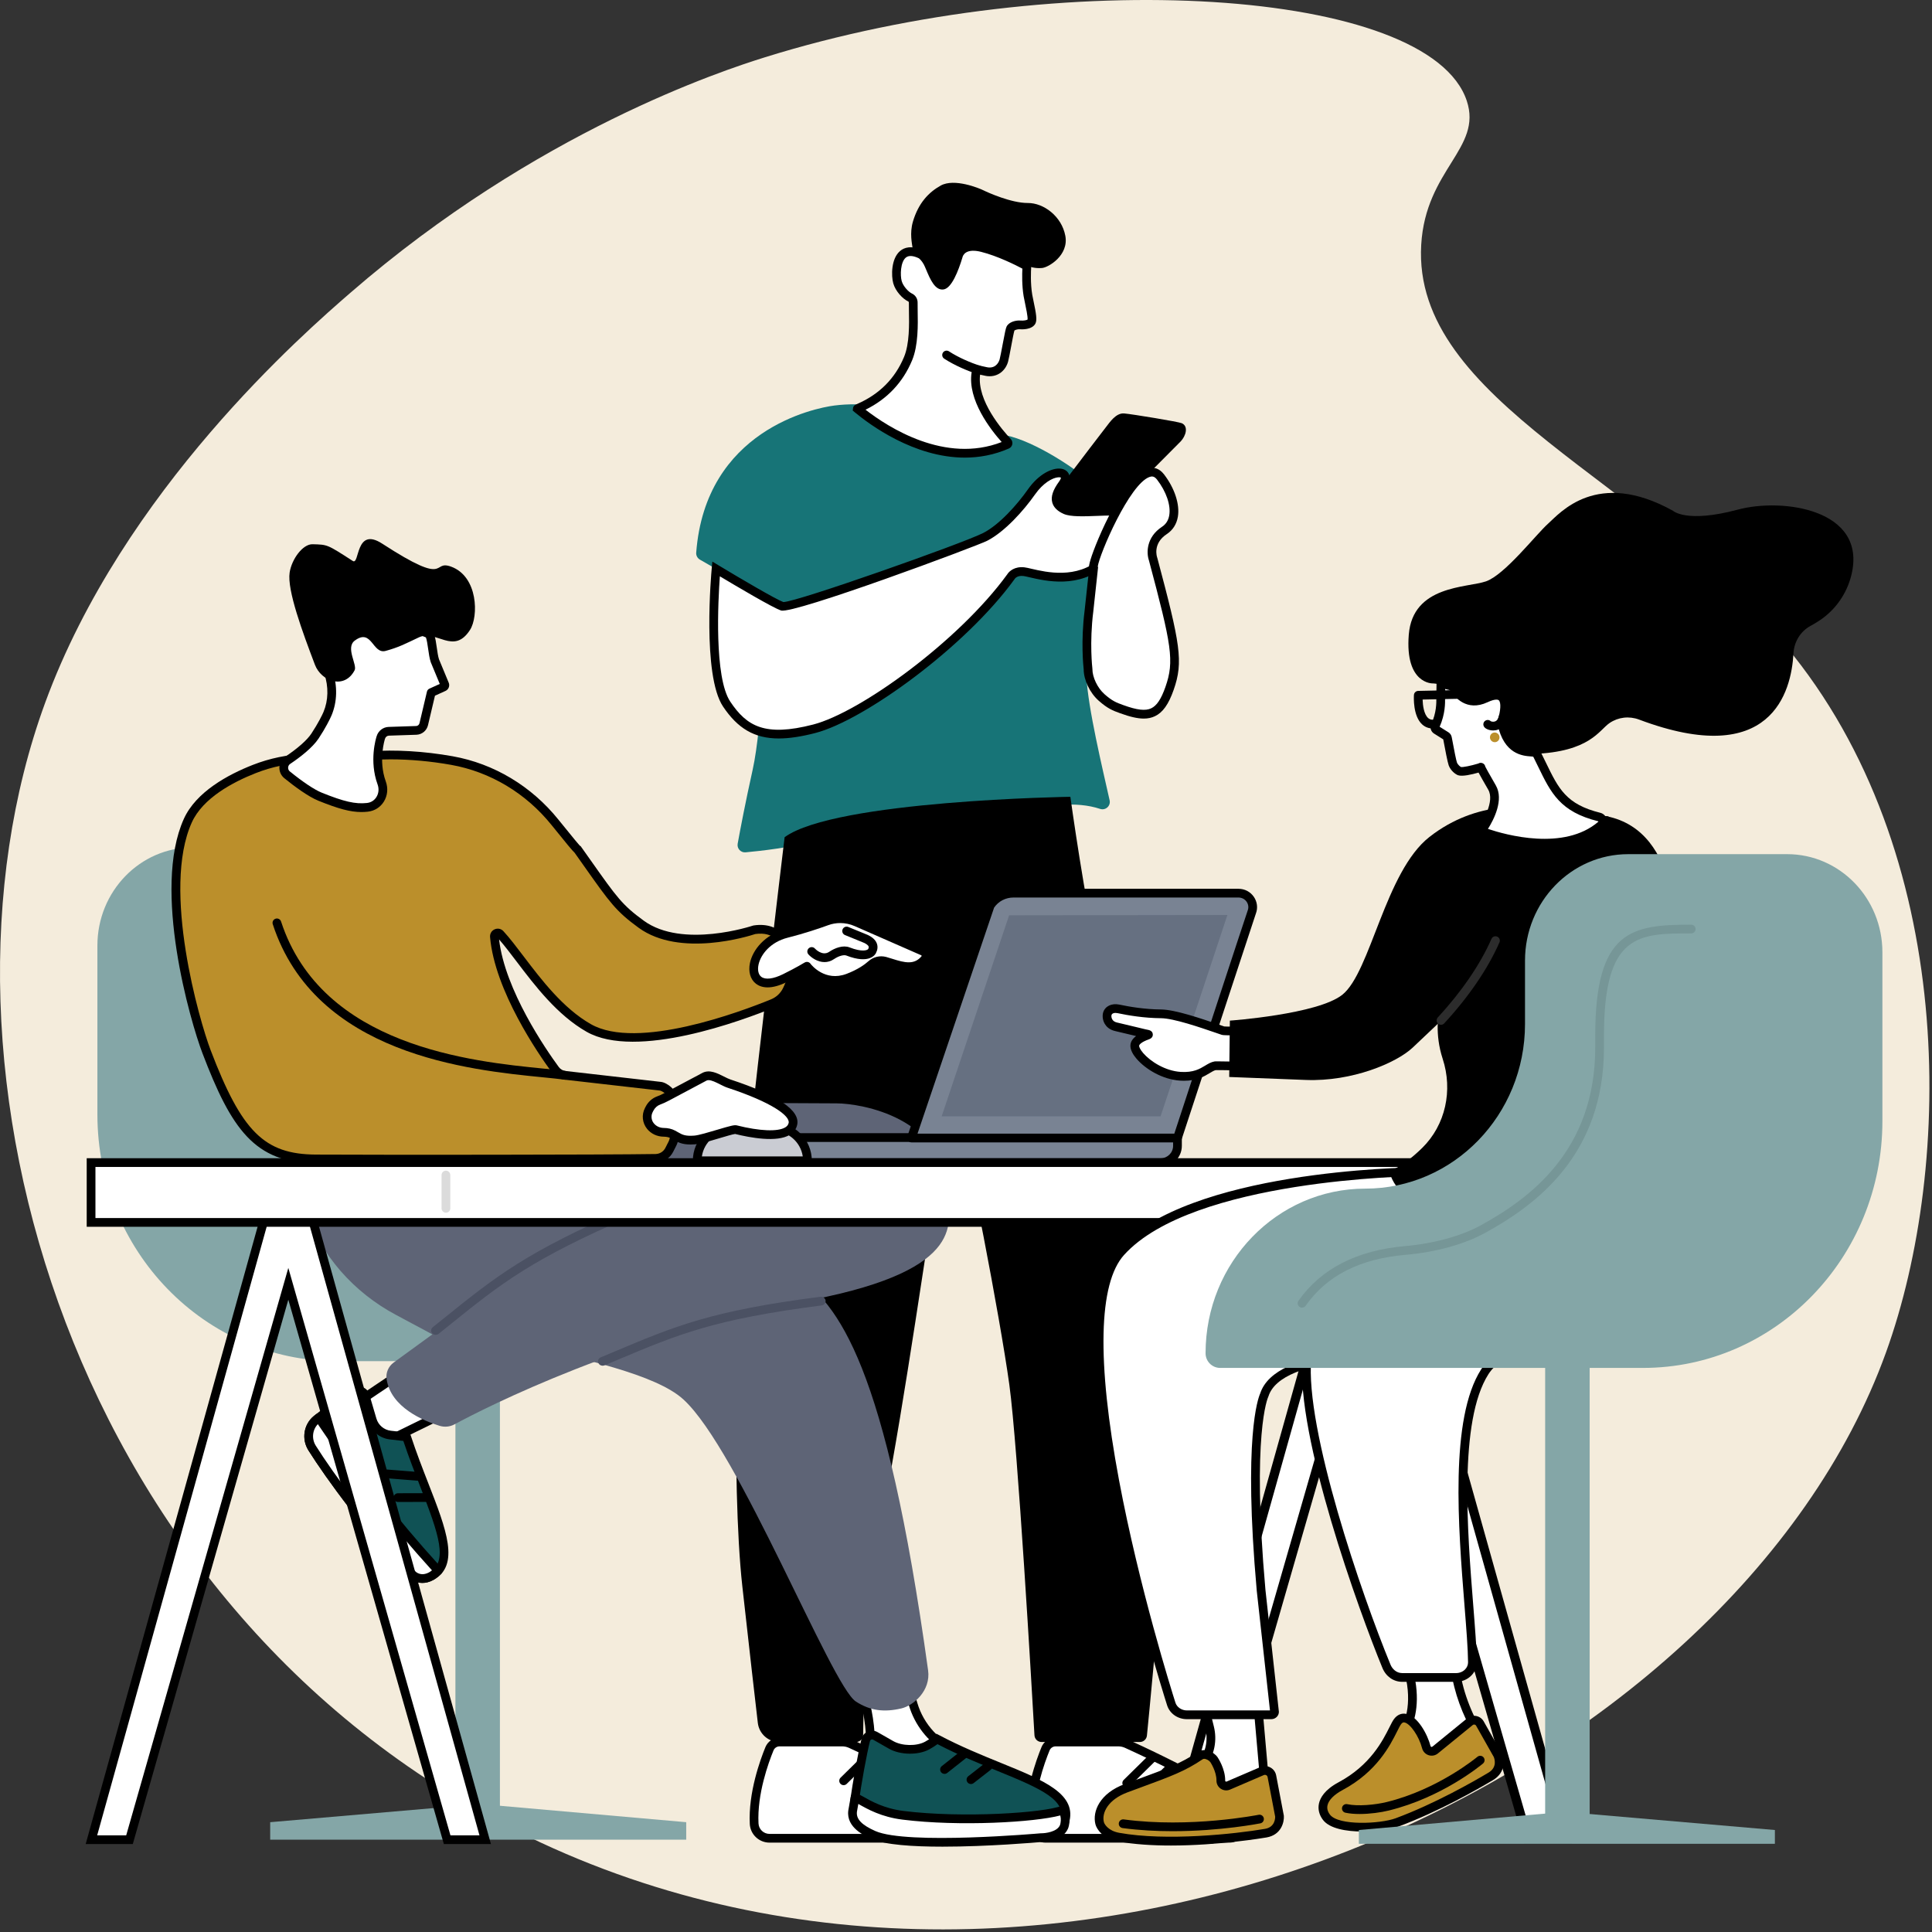 <svg width="420" height="420" viewBox="0 0 420 420" version="1.1" xmlns="http://www.w3.org/2000/svg" xmlns:xlink="http://www.w3.org/1999/xlink">
    <rect x="0" y="0" width="420" height="420" fill="#333333" stroke="none"/>
    <g id="ARTBOARDS" stroke="none" stroke-width="1" fill="none" fill-rule="evenodd">
        <g id="ETAPE-07-1" transform="translate(-320, -312)">
            <g id="FORMS" transform="translate(250, 236)">
                <g id="Group-124" transform="translate(70, 76)">
                    <path d="M166.325,12.442 C157.189,15.289 116.658,28.523 76.187,63.638 C66.382,72.145 26.753,106.53 9.822,152.759 C-18.997,231.445 15.488,351.154 114.818,399.262 C230.515,455.296 376.661,386.326 409.993,294.024 C424.777,253.086 425.443,185.198 388.202,140.434 C358.23,104.405 306.975,87.287 308.96,53.21 C309.916,36.797 322.301,32.26 318.865,21.922 C310.717,-2.594 230.882,-7.681 166.325,12.442" id="Fill-1" fill="#F4ECDC"></path>
                    <path d="M238.264,120.344 C237.979,120.344 237.696,120.216 237.509,119.972 C237.191,119.555 237.27,118.96 237.687,118.641 L239.107,117.555 C240.408,116.56 241.972,114.536 241.986,114.516 C242.307,114.101 242.902,114.023 243.318,114.342 C243.734,114.661 243.812,115.257 243.492,115.673 C243.423,115.765 241.762,117.914 240.26,119.064 L238.84,120.149 C238.668,120.281 238.465,120.344 238.264,120.344" id="Fill-3" fill="#000000"></path>
                    <path d="M235.848,117.636 C235.505,117.636 235.175,117.449 235.005,117.124 C234.763,116.658 234.944,116.085 235.41,115.844 L236.995,115.019 C238.453,114.261 240.338,112.54 240.357,112.522 C240.744,112.169 241.344,112.194 241.698,112.581 C242.053,112.967 242.026,113.568 241.641,113.922 C241.556,113.999 239.549,115.832 237.872,116.704 L236.286,117.528 C236.146,117.601 235.996,117.636 235.848,117.636" id="Fill-5" fill="#000000"></path>
                    <path d="M181.357,88.162 C177.007,88.724 153.358,93.509 151.349,120.154 C151.303,120.766 151.621,121.351 152.153,121.657 L165.828,129.531 C166.342,129.827 166.651,130.377 166.633,130.97 C166.483,135.843 165.7,157.986 163.632,167.288 C162.021,174.539 160.901,180.452 160.364,183.411 C160.175,184.454 161.028,185.386 162.084,185.289 C165.429,184.982 172.068,184.243 176.446,182.896 C181.944,181.206 184.372,177.98 197.66,183.493 C200.451,184.65 203.614,184.493 206.284,183.08 C213.56,179.229 228.709,172.397 239.155,175.847 C240.339,176.238 241.495,175.198 241.223,173.981 C239.697,167.142 236.508,153.954 236.168,146.985 C235.744,138.277 240.75,109.276 238.42,106.247 C236.201,103.362 226.433,96.732 219.831,94.917 C217.416,94.253 214.872,94.188 212.834,93.686 C207.72,92.426 193.543,86.585 181.357,88.162" id="Fill-7" fill="#177477"></path>
                    <path d="M157.973,153.067 C162.039,159.14 166.746,161.077 177.002,158.431 C187.257,155.785 209.005,140.217 219.754,125.39 C219.754,125.39 220.496,124.03 222.596,124.277 C224.697,124.524 233.347,127.86 239.771,122.176 C246.196,116.492 244.662,112.417 244.342,111.645 C243.798,110.338 234.211,112.008 231.616,110.852 C229.021,109.696 229.052,107.901 230.998,105.249 C233.322,102.082 228.141,101.36 224.203,106.978 C221.808,110.395 217.778,114.888 214.133,116.732 C210.365,118.639 172.059,132.425 170.081,131.811 C168.105,131.197 155.666,123.68 155.666,123.68 C155.666,123.68 153.541,146.451 157.973,153.067" id="Fill-9" fill="#FFFFFF"></path>
                    <path d="M156.49,125.284 C156.117,130.436 155.209,147.235 158.761,152.54 C162.322,157.857 166.247,160.224 176.764,157.511 C187.013,154.869 208.481,139.296 218.956,124.872 C219.382,124.158 220.604,123.088 222.707,123.334 C223.086,123.379 223.591,123.496 224.231,123.646 C227.428,124.39 234.081,125.942 239.142,121.466 C244.324,116.882 244.025,113.582 243.54,112.205 C242.817,111.982 240.342,112.079 238.671,112.145 C235.608,112.266 232.713,112.38 231.231,111.719 C229.862,111.11 229.027,110.272 228.75,109.228 C228.415,107.966 228.886,106.522 230.233,104.687 C230.606,104.179 230.641,103.884 230.624,103.821 C230.61,103.818 230.414,103.725 229.985,103.768 C228.806,103.89 226.787,104.946 224.98,107.523 C222.583,110.943 218.416,115.629 214.562,117.58 C212.204,118.772 172.536,133.553 169.8,132.717 C168.098,132.188 159.855,127.299 156.49,125.284 M169.309,160.537 C163.979,160.537 160.365,158.346 157.184,153.596 C152.618,146.777 154.632,124.535 154.721,123.592 L154.861,122.084 L156.156,122.867 C161.043,125.82 168.757,130.34 170.297,130.882 C173.236,130.872 209.213,118.158 213.705,115.885 C217.245,114.093 221.153,109.674 223.425,106.433 C225.801,103.043 228.698,101.698 230.53,101.874 C231.394,101.956 232.06,102.384 232.359,103.049 C232.606,103.601 232.704,104.529 231.763,105.809 C230.811,107.109 230.414,108.095 230.585,108.741 C230.708,109.202 231.184,109.62 232.003,109.985 C233.081,110.464 236.139,110.345 238.597,110.248 C242.823,110.08 244.711,110.06 245.218,111.281 C245.889,112.896 246.762,117.259 240.401,122.887 C234.605,128.013 227.308,126.312 223.8,125.495 C223.242,125.365 222.759,125.252 222.486,125.22 C221.114,125.059 220.628,125.781 220.577,125.864 L220.523,125.947 C209.841,140.678 187.795,156.628 177.239,159.35 C174.21,160.132 171.601,160.537 169.309,160.537" id="Fill-11" fill="#000000"></path>
                    <path d="M237.725,123.631 L237.577,124.995 L236.726,132.865 C235.848,139.793 236.531,145.438 236.531,145.438 C236.518,147.614 237.843,150.175 239.475,151.615 C241.353,153.273 242.338,153.615 243.871,154.173 C249.637,156.27 252.151,155.623 254.245,149.665 C256.338,143.708 255.599,140.014 250.674,121.543 C250.674,121.543 249.32,117.815 253.137,115.307 C256.528,113.08 255.408,107.732 252.281,103.684 C247.29,97.225 236.829,122.771 237.725,123.631" id="Fill-13" fill="#FFFFFF"></path>
                    <path d="M238.636,123.189 L238.719,123.27 L237.669,132.967 C236.816,139.705 237.466,145.269 237.473,145.324 L237.48,145.443 C237.47,147.227 238.598,149.575 240.103,150.904 C241.817,152.416 242.685,152.732 244.122,153.254 L244.195,153.281 C247.185,154.368 248.999,154.579 250.258,153.981 C251.472,153.407 252.425,151.979 253.349,149.351 C255.339,143.687 254.694,140.303 249.767,121.825 C249.223,120.271 249.132,116.802 252.615,114.514 C253.474,113.95 254.004,113.109 254.187,112.014 C254.553,109.828 253.535,106.859 251.53,104.264 C250.914,103.468 250.381,103.517 249.895,103.688 C245.546,105.222 238.997,120.473 238.636,123.189 M248.647,156.213 C247.297,156.213 245.666,155.836 243.547,155.065 L243.473,155.038 C241.939,154.481 240.83,154.078 238.847,152.327 C236.927,150.632 235.591,147.83 235.582,145.493 C235.507,144.836 234.939,139.414 235.784,132.746 L236.756,123.76 C236.648,123.272 236.793,122.597 237.089,121.604 C238.218,117.834 244.511,102.732 249.831,101.745 C250.689,101.584 251.941,101.691 253.032,103.103 C255.349,106.103 256.509,109.638 256.059,112.328 C255.788,113.942 254.958,115.247 253.657,116.101 C250.503,118.172 251.521,121.096 251.566,121.22 L251.591,121.299 C256.582,140.015 257.298,143.838 255.14,149.98 C254.035,153.126 252.78,154.889 251.07,155.698 C250.349,156.039 249.562,156.213 248.647,156.213" id="Fill-15" fill="#000000"></path>
                    <path d="M241.153,111.529 C241.153,111.529 232.683,112.436 230.058,110.364 C228.114,108.83 231.742,104.238 232.014,103.878 C234.315,100.849 239.678,93.788 240.479,92.785 C241.203,91.879 242.584,89.721 244.387,89.879 C246.191,90.038 256.178,91.681 256.906,92.002 C258.428,92.674 257.786,94.789 256.672,95.957 C255.559,97.124 241.153,111.529 241.153,111.529" id="Fill-17" fill="#000000"></path>
                    <path d="M170.569,182.002 C170.569,182.002 162.391,250.015 161.381,263.136 C160.372,276.257 158.858,322.179 161.381,344.888 C163.016,359.6 164.15,369.442 164.744,374.547 C165.021,376.916 167.026,378.699 169.41,378.699 L186.079,378.699 C186.932,378.699 187.624,378.017 187.635,377.165 C187.711,371.04 188.257,347.703 192.165,327.73 C196.706,304.516 201.753,268.182 204.276,253.547 C205.118,248.663 205.827,243.232 206.425,237.918 L208.314,243.454 C210.202,248.991 217.397,286.349 219.416,300.983 C221.252,314.296 224.34,367.693 224.884,377.236 C224.931,378.06 225.612,378.699 226.437,378.699 L247.783,378.699 C248.583,378.699 249.252,378.096 249.331,377.3 C250.324,367.403 256.17,307.599 255.245,280.798 C254.237,251.529 241.116,216.708 238.593,207.12 C236.069,197.531 232.684,173.216 232.684,173.216 C232.684,173.216 181.513,173.987 170.569,182.002" id="Fill-19" fill="#000000"></path>
                    <path d="M206.448,238.684 C206.412,238.684 206.376,238.682 206.34,238.678 C205.82,238.619 205.445,238.15 205.504,237.628 C205.843,234.619 206.174,231.388 206.49,228.027 C207.118,221.327 211.607,215.486 217.926,213.144 L221.61,211.781 C222.098,211.599 222.648,211.85 222.829,212.341 C223.012,212.833 222.761,213.379 222.269,213.561 L218.585,214.926 C212.946,217.014 208.94,222.226 208.38,228.204 C208.064,231.578 207.731,234.819 207.39,237.841 C207.335,238.326 206.925,238.684 206.448,238.684" id="Fill-21" fill="#5479F7"></path>
                    <path d="M243.095,378.694 L229.494,378.694 C228.529,378.694 227.66,379.272 227.293,380.164 C226.087,383.097 223.631,389.951 223.961,396.454 C224.051,398.231 225.527,399.622 227.307,399.622 L267.218,399.622 C269.052,399.622 270.447,397.946 270.079,396.147 C269.639,393.994 268.121,391.161 263.745,388.615 C256.66,384.493 247.756,380.371 244.947,379.095 C244.365,378.83 243.735,378.694 243.095,378.694" id="Fill-23" fill="#FFFFFF"></path>
                    <path d="M229.494,379.643 C228.91,379.643 228.391,379.989 228.171,380.525 C227.083,383.173 224.585,390.021 224.909,396.406 C224.973,397.677 226.027,398.673 227.307,398.673 L267.217,398.673 C267.814,398.673 268.373,398.408 268.751,397.945 C269.12,397.492 269.265,396.906 269.149,396.338 C268.622,393.753 266.588,391.367 263.268,389.436 C256.177,385.31 247.152,381.139 244.554,379.959 C244.093,379.749 243.602,379.643 243.096,379.643 L229.494,379.643 Z M267.217,400.571 L227.307,400.571 C225.014,400.571 223.128,398.784 223.013,396.502 C222.669,389.734 225.278,382.569 226.415,379.803 C226.93,378.552 228.138,377.745 229.494,377.745 L243.096,377.745 C243.875,377.745 244.63,377.908 245.34,378.23 C247.958,379.42 257.055,383.624 264.223,387.795 C269.025,390.588 270.564,393.775 271.01,395.957 C271.241,397.087 270.953,398.248 270.222,399.145 C269.482,400.052 268.386,400.571 267.217,400.571 L267.217,400.571 Z" id="Fill-25" fill="#000000"></path>
                    <path d="M244.941,388.57 C244.696,388.57 244.45,388.476 244.264,388.287 C243.896,387.913 243.902,387.312 244.275,386.944 L249.999,381.312 C250.373,380.946 250.974,380.949 251.341,381.324 C251.71,381.697 251.705,382.298 251.331,382.667 L245.607,388.298 C245.422,388.479 245.182,388.57 244.941,388.57" id="Fill-27" fill="#000000"></path>
                    <path d="M248.634,390.878 C248.389,390.878 248.143,390.784 247.957,390.595 C247.589,390.221 247.594,389.62 247.968,389.252 L253.692,383.62 C254.066,383.254 254.666,383.257 255.034,383.632 C255.402,384.005 255.397,384.606 255.024,384.975 L249.299,390.605 C249.115,390.787 248.874,390.878 248.634,390.878" id="Fill-29" fill="#000000"></path>
                    <path d="M183.079,378.694 L169.478,378.694 C168.513,378.694 167.644,379.272 167.277,380.164 C166.071,383.097 163.615,389.951 163.944,396.454 C164.035,398.231 165.511,399.622 167.291,399.622 L207.202,399.622 C209.036,399.622 210.431,397.946 210.063,396.147 C209.623,393.994 208.105,391.161 203.729,388.615 C196.644,384.493 187.74,380.371 184.931,379.095 C184.349,378.83 183.719,378.694 183.079,378.694" id="Fill-31" fill="#FFFFFF"></path>
                    <path d="M169.478,379.643 C168.894,379.643 168.375,379.989 168.155,380.525 C167.066,383.173 164.569,390.021 164.893,396.406 C164.956,397.677 166.011,398.673 167.291,398.673 L207.201,398.673 C207.798,398.673 208.357,398.408 208.735,397.945 C209.104,397.492 209.249,396.906 209.133,396.338 C208.605,393.753 206.571,391.367 203.252,389.436 C196.158,385.309 187.135,381.139 184.538,379.959 C184.077,379.749 183.586,379.643 183.079,379.643 L169.478,379.643 Z M207.201,400.571 L167.291,400.571 C164.998,400.571 163.112,398.784 162.997,396.502 C162.653,389.734 165.262,382.569 166.399,379.803 C166.914,378.552 168.122,377.745 169.478,377.745 L183.079,377.745 C183.859,377.745 184.614,377.908 185.324,378.23 C187.941,379.42 197.037,383.623 204.207,387.795 C209.007,390.588 210.547,393.775 210.993,395.957 C211.225,397.087 210.937,398.248 210.206,399.145 C209.466,400.052 208.37,400.571 207.201,400.571 L207.201,400.571 Z" id="Fill-33" fill="#000000"></path>
                    <path d="M183.398,388.078 C183.153,388.078 182.907,387.983 182.722,387.794 C182.353,387.421 182.359,386.82 182.732,386.452 L188.455,380.82 C188.83,380.454 189.43,380.458 189.798,380.831 C190.166,381.205 190.161,381.806 189.787,382.174 L184.064,387.805 C183.879,387.987 183.638,388.078 183.398,388.078" id="Fill-35" fill="#000000"></path>
                    <path d="M187.09,390.386 C186.846,390.386 186.6,390.291 186.414,390.102 C186.046,389.729 186.051,389.128 186.425,388.759 L192.148,383.129 C192.522,382.761 193.123,382.766 193.491,383.14 C193.858,383.514 193.853,384.115 193.48,384.482 L187.756,390.113 C187.572,390.295 187.331,390.386 187.09,390.386" id="Fill-37" fill="#000000"></path>
                    <path d="M198.751,54.535 C199.049,54.636 199.366,54.765 199.702,54.928 C199.702,54.928 200.456,55.387 201.145,56.651 C201.835,57.914 202.983,61.822 204.477,61.591 C205.97,61.361 207.809,55.272 207.809,55.272 C207.809,55.272 208.383,52.286 212.979,53.434 C217.574,54.583 221.136,56.537 222.515,57.341 C223.893,58.145 225.158,58.375 226.535,58.259 C227.914,58.145 232.395,55.502 231.591,51.252 C230.786,47.001 226.878,44.11 223.434,44.129 C219.845,44.147 214.702,41.83 213.783,41.371 C212.864,40.911 207.455,38.695 204.508,40.339 C201.88,41.805 199.67,44.13 198.47,48.151 C197.704,50.719 198.294,53.072 198.375,53.846 C198.406,54.149 198.462,54.438 198.751,54.535" id="Fill-39" fill="#000000"></path>
                    <path d="M223.098,57.769 C223.184,57.816 223.235,57.907 223.228,58.006 C223.181,58.707 223.024,61.61 223.464,64.228 C223.706,65.672 224.633,69.183 224.244,69.907 C223.853,70.631 222.406,70.687 221.738,70.631 C221.07,70.575 219.956,70.853 219.678,71.41 C219.4,71.967 218.564,77.145 218.23,78.371 C217.896,79.595 216.782,81.043 214.722,80.82 C214.458,80.791 213.688,80.619 213.091,80.479 C212.657,80.378 212.225,80.667 212.156,81.107 C211.167,87.396 217.523,94.481 219.051,96.099 C219.208,96.265 219.151,96.54 218.941,96.631 C204.847,102.783 190.349,92.164 186.388,88.864 C186.211,88.717 193.791,86.664 197.413,77.952 C199.007,74.119 198.472,68.157 198.531,65.788 C198.543,65.31 198.275,64.87 197.841,64.67 C196.889,64.23 195.501,62.774 195.102,61.337 C194.528,59.269 194.757,52.676 200.221,55.318 C200.221,55.318 200.974,55.778 201.664,57.042 C202.353,58.306 203.502,62.212 204.995,61.982 C206.489,61.752 208.327,55.663 208.327,55.663 C208.327,55.663 208.901,52.676 213.497,53.825 C217.645,54.862 222.239,57.302 223.098,57.769" id="Fill-41" fill="#FFFFFF"></path>
                    <path d="M188.156,89.067 C193.115,92.914 205.48,100.883 217.757,96.094 C215.384,93.439 210.279,86.927 211.219,80.96 C211.292,80.491 211.56,80.069 211.955,79.804 C212.351,79.537 212.842,79.447 213.307,79.555 C214.499,79.834 214.779,79.871 214.824,79.877 C216.67,80.077 217.225,78.45 217.314,78.121 C217.45,77.623 217.696,76.311 217.933,75.043 C218.451,72.279 218.642,71.358 218.829,70.985 C219.341,69.96 220.886,69.603 221.816,69.684 C222.538,69.746 223.199,69.601 223.386,69.468 C223.458,68.867 223.029,66.837 222.818,65.84 C222.698,65.273 222.591,64.761 222.528,64.385 C222.139,62.072 222.195,59.57 222.254,58.394 C220.839,57.647 216.868,55.646 213.268,54.745 C211.863,54.395 210.741,54.44 210.026,54.877 C209.402,55.259 209.262,55.835 209.256,55.859 L209.236,55.937 C208.319,58.976 206.864,62.655 205.139,62.92 C203.277,63.215 202.211,60.694 201.359,58.674 C201.16,58.202 200.972,57.756 200.831,57.496 C200.362,56.637 199.87,56.236 199.744,56.143 C198.474,55.542 197.52,55.493 196.911,56.003 C195.75,56.972 195.673,59.843 196.017,61.083 C196.347,62.274 197.553,63.491 198.238,63.807 C199.014,64.165 199.502,64.952 199.481,65.811 C199.469,66.276 199.481,66.882 199.494,67.585 C199.552,70.565 199.639,75.069 198.289,78.317 C196.287,83.133 192.881,86.744 188.156,89.067 L188.156,89.067 Z M209.748,99.481 C198.7,99.482 189.029,92.3 185.781,89.594 L185.375,89.255 L185.445,88.724 C185.524,88.173 185.918,88 186.417,87.781 C191.188,85.692 194.593,82.262 196.536,77.587 C197.734,74.708 197.651,70.443 197.596,67.622 C197.582,66.886 197.57,66.251 197.582,65.763 C197.584,65.663 197.53,65.572 197.442,65.531 C196.251,64.981 194.667,63.319 194.188,61.591 C193.732,59.953 193.707,56.205 195.694,54.545 C196.549,53.831 198.1,53.239 200.635,54.464 L200.715,54.508 C200.815,54.569 201.708,55.142 202.497,56.587 C202.684,56.931 202.88,57.397 203.109,57.936 C203.439,58.721 204.302,60.766 204.844,61.026 C205.44,60.601 206.612,58.052 207.409,55.422 C207.478,55.128 207.807,54.041 208.974,53.296 C210.154,52.543 211.754,52.411 213.729,52.904 C217.976,53.966 222.654,56.447 223.551,56.934 C223.962,57.158 224.207,57.604 224.174,58.071 C224.123,58.851 223.985,61.596 224.4,64.071 C224.46,64.426 224.563,64.91 224.677,65.448 C225.26,68.209 225.49,69.594 225.079,70.357 C224.342,71.727 222.098,71.614 221.659,71.577 C221.254,71.544 220.684,71.719 220.524,71.853 C220.379,72.296 220.032,74.15 219.799,75.392 C219.544,76.758 219.302,78.048 219.146,78.62 C218.667,80.377 217.077,82.03 214.62,81.764 C214.531,81.754 214.268,81.726 213.065,81.448 C212.328,87.092 217.975,93.577 219.741,95.447 C220.027,95.749 220.147,96.173 220.064,96.582 C219.98,96.99 219.704,97.334 219.322,97.5 C216.099,98.908 212.868,99.481 209.748,99.481 L209.748,99.481 Z" id="Fill-43" fill="#000000"></path>
                    <path d="M212.704,81.326 C212.614,81.326 212.524,81.313 212.435,81.287 C210.519,80.722 207.44,79.401 205.259,77.969 C204.821,77.681 204.699,77.092 204.987,76.654 C205.276,76.216 205.866,76.095 206.302,76.382 C208.328,77.713 211.19,78.941 212.971,79.466 C213.474,79.614 213.761,80.142 213.613,80.644 C213.492,81.058 213.113,81.326 212.704,81.326" id="Fill-45" fill="#000000"></path>
                    <path d="M98.868,207.357 L98.868,221.148 C98.868,240.912 114.413,256.933 133.59,256.933 L133.59,256.933 C152.766,256.933 168.311,272.956 168.311,292.72 C168.311,294.481 166.89,295.909 165.137,295.909 L73.227,295.909 C44.479,295.909 21.174,271.89 21.174,242.26 L21.174,205.559 C21.174,193.775 30.443,184.222 41.877,184.222 L76.42,184.222 C88.818,184.222 98.868,194.58 98.868,207.357" id="Fill-47" fill="#84A6A7"></path>
                    <polygon id="Fill-49" fill="#84A6A7" points="99.004 397.683 108.677 397.683 108.677 292.82 99.004 292.82"></polygon>
                    <polygon id="Fill-51" fill="#84A6A7" points="149.179 396.129 106.368 392.356 102.443 392.356 58.737 396.129 58.737 399.933 149.179 399.933"></polygon>
                    <polygon id="Fill-52" fill="#FFFFFF" points="88.276 297.757 75.163 306.565 81.806 314.442 96.907 307.041"></polygon>
                    <path d="M76.572,306.762 L82.054,313.264 L95.342,306.752 L88.133,298.997 L76.572,306.762 Z M81.807,315.392 C81.534,315.392 81.265,315.275 81.081,315.054 L74.438,307.177 C74.264,306.971 74.186,306.7 74.224,306.433 C74.261,306.166 74.41,305.928 74.634,305.777 L87.747,296.969 C88.135,296.709 88.654,296.77 88.972,297.111 L97.602,306.395 C97.807,306.615 97.895,306.919 97.84,307.214 C97.786,307.509 97.594,307.761 97.325,307.894 L82.224,315.295 C82.09,315.36 81.948,315.392 81.807,315.392 L81.807,315.392 Z" id="Fill-53" fill="#000000"></path>
                    <path d="M77.416,302.593 C75.44,303.811 71.819,306.132 68.845,308.544 C66.978,310.058 66.565,312.747 67.845,314.784 C71.462,320.546 80.449,332.966 89.633,342.277 C90.262,342.914 91.763,343.718 93.755,342.635 C100.585,338.925 93.29,327.299 88.392,312.369 L84.876,311.975 C83.008,311.766 81.447,310.452 80.914,308.64 L79.357,303.345 C79.113,302.515 78.151,302.14 77.416,302.593" id="Fill-54" fill="#105255"></path>
                    <path d="M77.915,303.402 C76.017,304.571 72.392,306.889 69.442,309.282 C67.957,310.486 67.616,312.635 68.649,314.28 C72.377,320.218 81.222,332.398 90.309,341.61 C90.504,341.808 91.564,342.746 93.302,341.802 C97.484,339.53 95.407,333.569 91.377,323.23 C90.197,320.206 88.869,316.798 87.681,313.245 L84.771,312.919 C82.517,312.667 80.646,311.093 80.003,308.909 L78.446,303.613 C78.402,303.46 78.289,303.397 78.227,303.372 C78.165,303.348 78.043,303.322 77.915,303.402 M91.834,344.114 C90.602,344.114 89.587,343.581 88.957,342.943 C79.764,333.623 70.813,321.299 67.041,315.289 C65.498,312.833 66.016,309.616 68.247,307.807 C71.28,305.348 74.982,302.978 76.918,301.785 C77.522,301.413 78.248,301.346 78.907,301.6 C79.571,301.854 80.067,302.393 80.268,303.077 L81.825,308.373 C82.25,309.822 83.49,310.865 84.982,311.032 L89.104,311.493 L89.294,312.073 C90.512,315.785 91.91,319.374 93.146,322.541 C97.011,332.457 100.064,340.288 94.209,343.47 C93.364,343.929 92.561,344.114 91.834,344.114" id="Fill-55" fill="#000000"></path>
                    <path d="M69.294,308.184 C69.294,308.184 68.99,308.426 68.845,308.544 C66.978,310.057 66.565,312.747 67.844,314.784 C71.462,320.546 80.449,332.966 89.633,342.277 C90.262,342.914 91.763,343.718 93.755,342.636 C94.365,342.305 95.259,341.454 95.259,341.454 L94.637,340.77 C85.776,331.014 77.638,320.619 70.289,309.667 L69.294,308.184 Z" id="Fill-56" fill="#FFFFFF"></path>
                    <path d="M69.099,309.597 C67.91,310.837 67.701,312.771 68.649,314.28 C72.377,320.219 81.222,332.398 90.308,341.61 C90.504,341.808 91.564,342.746 93.302,341.802 C93.467,341.712 93.686,341.552 93.906,341.376 C85.054,331.627 76.844,321.138 69.501,310.197 L69.099,309.597 Z M91.834,344.114 C90.602,344.114 89.587,343.581 88.957,342.943 C79.764,333.623 70.813,321.299 67.041,315.289 C65.498,312.833 66.016,309.616 68.247,307.807 C68.393,307.687 68.703,307.441 68.703,307.441 C68.91,307.276 69.175,307.207 69.44,307.246 C69.701,307.287 69.935,307.436 70.083,307.655 L71.077,309.139 C78.376,320.014 86.54,330.443 95.34,340.132 L95.963,340.816 C96.309,341.198 96.287,341.788 95.914,342.143 C95.813,342.238 94.908,343.089 94.209,343.469 C93.365,343.928 92.561,344.114 91.834,344.114 L91.834,344.114 Z" id="Fill-57" fill="#000000"></path>
                    <path d="M90.777,321.888 C90.751,321.888 90.726,321.888 90.701,321.886 L84.033,321.358 C83.511,321.317 83.121,320.86 83.162,320.337 C83.203,319.814 83.662,319.418 84.183,319.465 L90.85,319.993 C91.373,320.034 91.763,320.491 91.721,321.014 C91.683,321.511 91.267,321.888 90.777,321.888" id="Fill-58" fill="#000000"></path>
                    <path d="M86.517,326.517 C85.994,326.517 85.568,326.093 85.567,325.57 C85.566,325.046 85.989,324.62 86.514,324.618 L93.025,324.6 L93.026,324.6 C93.55,324.6 93.975,325.023 93.977,325.547 C93.977,326.071 93.554,326.498 93.029,326.499 L86.519,326.517 L86.517,326.517 Z" id="Fill-59" fill="#000000"></path>
                    <path d="M181.864,239.861 C187.246,239.882 205.506,242.916 206.04,259.641 C206.222,265.34 210.784,275.856 176.633,282.528 C135.914,290.482 105.631,305.958 98.807,309.639 C97.812,310.176 96.649,310.294 95.57,309.962 C92.153,308.912 84.946,305.986 84.042,299.792 C83.839,298.403 84.457,297.02 85.589,296.195 L93.994,290.081 L86.023,285.814 C76.925,280.944 69.731,272.927 66.464,263.103 C63.543,254.317 62.095,239.281 62.095,239.281 L181.864,239.861 Z" id="Fill-60" fill="#5E6476"></path>
                    <polygon id="Fill-61" stroke="#000000" stroke-width="2" fill="#FFFFFF" points="332.09 399.756 297.563 280.069 263.037 399.756 254.761 399.756 292.697 264.703 302.428 264.689 340.367 399.756"></polygon>
                    <path d="M187.963,369.497 L187.963,369.497 C189.266,374.403 189.595,379.517 188.931,384.549 L208.532,381.276 C203.685,379.453 199.972,375.45 198.506,370.466 L197.388,366.661 L187.963,369.497 Z" id="Fill-62" fill="#FFFFFF"></path>
                    <path d="M189.106,370.145 C190.157,374.499 190.465,378.95 190.019,383.405 L205.432,380.831 C201.685,378.595 198.845,374.982 197.595,370.733 L196.747,367.846 L189.106,370.145 Z M188.931,385.498 C188.687,385.498 188.45,385.405 188.271,385.232 C188.055,385.022 187.951,384.723 187.99,384.425 C188.64,379.491 188.323,374.55 187.046,369.741 C186.913,369.246 187.199,368.736 187.689,368.588 L197.115,365.752 C197.357,365.68 197.618,365.707 197.841,365.827 C198.063,365.947 198.228,366.151 198.3,366.394 L199.418,370.198 C200.79,374.871 204.323,378.68 208.867,380.387 C209.269,380.539 209.519,380.94 209.478,381.368 C209.436,381.795 209.112,382.142 208.689,382.212 L189.087,385.485 C189.035,385.494 188.983,385.498 188.931,385.498 L188.931,385.498 Z" id="Fill-63" fill="#000000"></path>
                    <path d="M188.211,378.249 C187.579,380.695 186.281,387.577 185.764,391.711 C185.44,394.306 187.132,396.72 189.659,397.344 C196.804,399.111 213.789,398.678 227.944,399.007 C228.913,399.03 230.689,398.523 231.434,396.171 C233.992,388.106 218.718,386 203.701,378.038 C203.701,378.038 202.835,378.771 201.546,379.471 C199.388,380.643 195.843,380.539 193.71,379.321 L190.291,377.37 C189.477,376.905 188.447,377.339 188.211,378.249" id="Fill-64" fill="#105255"></path>
                    <path d="M189.588,378.13 C189.511,378.13 189.446,378.15 189.404,378.168 C189.324,378.202 189.182,378.288 189.13,378.486 L189.13,378.487 C188.492,380.958 187.201,387.873 186.706,391.829 C186.443,393.934 187.81,395.91 189.887,396.423 C195.094,397.71 206.095,397.81 216.734,397.905 C220.47,397.939 224.334,397.974 227.966,398.058 C228.263,398.067 229.86,397.995 230.53,395.883 C231.957,391.381 226.554,388.935 216.88,385 C212.863,383.366 208.331,381.523 203.8,379.162 C203.393,379.461 202.766,379.888 201.999,380.305 C199.603,381.607 195.672,381.536 193.239,380.146 L189.82,378.194 C189.737,378.147 189.658,378.13 189.588,378.13 L189.588,378.13 Z M228.008,399.958 C227.979,399.958 227.95,399.957 227.921,399.957 C224.304,399.873 220.446,399.838 216.716,399.804 C205.473,399.702 194.854,399.607 189.431,398.266 C186.421,397.521 184.439,394.653 184.822,391.593 C185.339,387.466 186.633,380.559 187.293,378.011 C187.479,377.289 187.979,376.709 188.665,376.42 C189.35,376.129 190.114,376.176 190.762,376.545 L194.181,378.497 C196.075,379.58 199.241,379.643 201.093,378.637 C202.27,377.996 203.081,377.319 203.089,377.312 L203.58,376.9 L204.146,377.199 C208.772,379.652 213.46,381.559 217.595,383.242 C226.966,387.054 234.367,390.064 232.34,396.457 C231.519,399.047 229.514,399.958 228.008,399.958 L228.008,399.958 Z" id="Fill-65" fill="#000000"></path>
                    <path d="M185.374,393.587 C185.362,393.659 185.353,393.71 185.35,393.732 C185.026,396.326 187.526,397.864 189.907,398.919 C197.115,402.107 226.334,399.488 226.334,399.488 C226.334,399.488 230.25,399.528 231.292,397.169 C231.444,396.823 231.516,396.308 231.551,395.879 C231.588,395.418 231.544,394.955 231.433,394.506 L231.173,393.448 C227.196,395.036 209.299,396.243 196.31,394.628 C190.861,393.951 187.705,391.591 185.888,390.691 C185.888,390.691 185.635,392.104 185.374,393.587" id="Fill-66" fill="#FFFFFF"></path>
                    <path d="M186.591,392.157 C186.507,392.628 186.409,393.185 186.309,393.752 C186.309,393.753 186.309,393.754 186.308,393.756 L186.291,393.861 C186.093,395.443 187.327,396.738 190.292,398.051 C197.194,401.103 225.959,398.569 226.249,398.542 C226.28,398.54 226.311,398.539 226.344,398.539 C227.245,398.552 229.782,398.242 230.423,396.786 C230.461,396.701 230.554,396.434 230.605,395.803 C230.633,395.457 230.602,395.096 230.512,394.732 L230.494,394.661 C224.968,396.143 208.614,397.115 196.193,395.571 C191.593,394.998 188.593,393.295 186.608,392.166 C186.603,392.164 186.596,392.16 186.591,392.157 L186.591,392.157 Z M204.9,401.449 C198.482,401.449 192.398,401.058 189.525,399.786 C187.998,399.112 183.945,397.318 184.408,393.614 C184.413,393.574 184.423,393.511 184.44,393.422 C184.701,391.939 184.953,390.524 184.953,390.524 C185.005,390.23 185.192,389.978 185.46,389.844 C185.725,389.709 186.04,389.707 186.308,389.84 C186.668,390.018 187.078,390.25 187.546,390.516 C189.4,391.57 192.202,393.161 196.427,393.687 C209.253,395.282 226.936,394.116 230.821,392.567 C231.076,392.466 231.362,392.479 231.607,392.604 C231.851,392.729 232.028,392.955 232.094,393.221 L232.355,394.278 C232.494,394.841 232.542,395.405 232.497,395.955 C232.441,396.641 232.332,397.164 232.16,397.553 C230.941,400.316 226.909,400.434 226.376,400.437 C225.345,400.529 214.733,401.449 204.9,401.449 L204.9,401.449 Z" id="Fill-67" fill="#000000"></path>
                    <path d="M205.332,385.626 C205.051,385.626 204.774,385.503 204.586,385.265 C204.261,384.854 204.331,384.258 204.742,383.932 L208.964,380.593 C209.376,380.267 209.973,380.337 210.298,380.749 C210.623,381.16 210.554,381.756 210.143,382.082 L205.921,385.421 C205.746,385.559 205.538,385.626 205.332,385.626" id="Fill-68" fill="#000000"></path>
                    <path d="M211.077,387.834 C210.795,387.834 210.515,387.708 210.329,387.468 C210.006,387.054 210.08,386.457 210.493,386.135 L214.188,383.255 C214.601,382.933 215.199,383.007 215.52,383.42 C215.843,383.834 215.768,384.43 215.355,384.752 L211.66,387.633 C211.487,387.768 211.281,387.834 211.077,387.834" id="Fill-69" fill="#000000"></path>
                    <path d="M146.716,265.981 C146.716,265.981 161.639,269.278 172.746,276.961 C182.369,283.621 192.517,296.357 201.759,363.099 C202.379,367.58 198.554,370.789 195.937,371.4 C192.231,372.264 189.185,371.925 186.051,369.892 C180.71,366.426 160.549,315.09 148.532,304.196 C136.515,293.303 85.754,290.974 75.962,277.109 C66.171,263.245 90.205,263.245 90.205,263.245 L146.716,265.981 Z" id="Fill-70" fill="#5E6476"></path>
                    <path d="M131.253,297.717 C130.879,297.717 130.52,297.521 130.344,297.185 C130.098,296.713 130.306,296.145 130.808,295.914 C131.852,295.434 132.858,294.969 133.831,294.519 C146.716,288.559 154.493,284.96 178.055,281.088 C178.607,281.001 179.129,281.343 179.226,281.859 C179.322,282.376 178.954,282.868 178.405,282.958 C155.126,286.783 147.447,290.336 134.725,296.221 C133.749,296.673 132.743,297.138 131.697,297.619 C131.554,297.685 131.402,297.717 131.253,297.717" id="Fill-71" fill="#4B5163" transform="translate(154.741, 289.396) rotate(2) translate(-154.741, -289.396) "></path>
                    <path d="M92.253,284.717 C91.879,284.717 91.52,284.521 91.344,284.185 C91.098,283.713 91.306,283.145 91.808,282.914 C92.852,282.434 93.858,281.969 94.831,281.519 C107.716,275.559 115.493,271.96 139.055,268.088 C139.607,268.001 140.129,268.343 140.226,268.859 C140.322,269.376 139.954,269.868 139.405,269.958 C116.126,273.783 108.447,277.336 95.725,283.221 C94.749,283.673 93.743,284.138 92.697,284.619 C92.554,284.685 92.402,284.717 92.253,284.717" id="Fill-71-Copy" fill="#4B5163" transform="translate(115.741, 276.396) rotate(-14) translate(-115.741, -276.396) "></path>
                    <path d="M159.943,252.745 C157.154,252.745 154.892,250.483 154.892,247.694 L154.892,247.296 L255.973,247.296 L255.973,247.694 C255.973,250.483 253.711,252.745 250.922,252.745 L159.943,252.745 Z" id="Fill-72" fill="#798393"></path>
                    <path d="M155.841,248.246 L155.841,249.091 C155.841,250.583 157.055,251.796 158.545,251.796 L252.319,251.796 C253.81,251.796 255.023,250.583 255.023,249.091 L255.023,248.246 L155.841,248.246 Z M252.319,253.695 L158.545,253.695 C156.007,253.695 153.943,251.63 153.943,249.091 L153.943,247.297 C153.943,246.772 154.368,246.347 154.892,246.347 L255.973,246.347 C256.497,246.347 256.922,246.772 256.922,247.297 L256.922,249.091 C256.922,251.63 254.857,253.695 252.319,253.695 L252.319,253.695 Z" id="Fill-73" fill="#000000"></path>
                    <path d="M255.974,247.395 L198.136,247.395 L215.247,196.892 C216.347,195.193 218.263,194.163 220.322,194.163 L269.216,194.163 C271.433,194.163 272.863,196.324 272.138,198.232 C271.85,198.99 255.974,247.395 255.974,247.395" id="Fill-74" fill="#798393"></path>
                    <path d="M199.459,246.446 L255.286,246.446 C257.26,240.429 270.973,198.625 271.251,197.895 C271.483,197.285 271.392,196.59 271.008,196.036 C270.604,195.449 269.95,195.112 269.216,195.112 L220.322,195.112 C218.613,195.112 217.046,195.932 216.108,197.314 L199.459,246.446 Z M198.136,248.344 C197.83,248.344 197.543,248.197 197.364,247.948 C197.186,247.699 197.138,247.38 197.236,247.09 L214.349,196.588 C214.374,196.513 214.408,196.443 214.451,196.377 C215.733,194.396 217.928,193.213 220.322,193.213 L269.216,193.213 C270.583,193.213 271.806,193.849 272.571,194.957 C273.308,196.025 273.478,197.375 273.026,198.568 C272.743,199.339 262.339,231.038 256.876,247.691 C256.749,248.081 256.384,248.344 255.974,248.344 L198.136,248.344 Z" id="Fill-75" fill="#000000"></path>
                    <polygon id="Fill-76" fill="#667081" points="252.3 242.68 204.708 242.68 219.374 198.978 266.827 198.913"></polygon>
                    <path d="M40.833,178.399 C43.358,172.818 50.078,169.214 55.303,167.164 C58.914,165.748 62.743,164.977 66.617,164.825 L80.316,164.286 C85.491,163.913 91.586,164.153 98.241,165.34 C107.08,166.916 115.012,171.76 120.652,178.773 C123.202,181.945 125.45,184.691 125.633,184.747 C133.041,195.186 134.042,197.025 139.395,200.921 C148.336,207.426 163.981,202.121 163.981,202.121 C169.195,201.338 171.085,205.245 172.036,207.417 C173.177,210.025 172.072,213.206 171.066,215.249 C170.422,216.556 169.322,217.577 167.977,218.127 C161.269,220.871 138.452,229.426 127.988,223.474 C119.269,218.513 113.41,208.158 108.738,203.071 C108.266,202.557 107.421,202.936 107.482,203.633 C108.471,215.061 117.851,228.628 120.708,232.523 C121.219,233.219 121.993,233.67 122.849,233.767 L143.497,236.128 C143.779,236.149 144.09,236.267 144.396,236.431 C145.75,237.158 146.63,238.541 146.833,240.068 C147.159,242.508 146.954,247.084 146.207,248.56 L145.498,249.957 C144.927,251.085 143.784,251.804 142.524,251.824 C131.551,252.004 82.094,252.021 68.66,251.944 C56.379,251.874 51.445,245.796 44.89,228.602 C42.286,221.771 34.093,193.295 40.833,178.399" id="Fill-77" fill="#BB8F2B"></path>
                    <path d="M84.872,165.075 C83.341,165.075 81.842,165.128 80.384,165.233 L66.654,165.773 C62.816,165.924 59.113,166.689 55.65,168.048 C50.608,170.026 44.094,173.496 41.698,178.79 C35.102,193.368 43.376,221.967 45.777,228.265 C52.556,246.045 57.476,250.931 68.666,250.995 C82.223,251.073 131.607,251.054 142.509,250.875 C143.418,250.861 144.238,250.344 144.652,249.529 L145.361,248.131 C145.949,246.969 146.233,242.741 145.893,240.194 C145.723,238.925 144.997,237.831 143.947,237.267 C143.647,237.106 143.483,237.079 143.426,237.075 L122.741,234.711 C121.628,234.583 120.607,233.991 119.942,233.084 C117.052,229.143 107.546,215.379 106.536,203.715 C106.473,202.983 106.864,202.321 107.533,202.027 C108.197,201.733 108.945,201.892 109.437,202.429 C110.813,203.926 112.296,205.879 113.866,207.947 C117.676,212.966 122.418,219.213 128.458,222.648 C138.532,228.379 160.979,219.964 167.618,217.249 C168.752,216.783 169.675,215.925 170.214,214.83 C171.011,213.211 172.194,210.147 171.166,207.797 C169.938,204.991 168.246,202.477 164.202,203.048 C162.801,203.511 147.822,208.225 138.837,201.689 C133.906,198.1 132.57,196.209 126.946,188.246 C126.326,187.369 125.654,186.417 124.917,185.379 C124.423,184.917 123.297,183.578 119.912,179.368 C114.344,172.442 106.588,167.792 98.074,166.274 C93.62,165.48 89.131,165.075 84.872,165.075 M93.667,252.937 C83.004,252.937 73.522,252.922 68.655,252.894 C55.347,252.818 50.295,245.444 44.004,228.941 C41.388,222.081 33.036,193.328 39.969,178.008 C42.627,172.132 49.586,168.387 54.957,166.281 C58.618,164.844 62.529,164.035 66.58,163.876 L80.279,163.337 C85.921,162.93 92.201,163.299 98.407,164.405 C107.373,166.003 115.535,170.895 121.392,178.179 C124.785,182.399 125.804,183.577 126.11,183.9 L126.22,183.934 L126.407,184.198 C127.167,185.268 127.859,186.249 128.497,187.151 C134.108,195.096 135.276,196.749 139.954,200.153 C148.398,206.298 163.524,201.274 163.677,201.222 L163.84,201.183 C169.948,200.267 172.095,205.185 172.905,207.037 C174.175,209.936 173.069,213.331 171.918,215.668 C171.173,217.18 169.902,218.365 168.337,219.005 C161.497,221.803 138.34,230.454 127.519,224.299 C121.141,220.67 116.268,214.252 112.353,209.095 C110.987,207.296 109.688,205.584 108.495,204.222 C109.761,215.253 118.713,228.198 121.473,231.961 C121.825,232.442 122.367,232.757 122.957,232.825 L143.605,235.185 C143.964,235.211 144.383,235.347 144.845,235.595 C146.43,236.447 147.525,238.072 147.775,239.943 C148.099,242.373 147.94,247.242 147.053,248.989 L146.346,250.386 C145.613,251.833 144.154,252.748 142.539,252.774 C135.545,252.889 112.721,252.937 93.667,252.937" id="Fill-78" fill="#000000"></path>
                    <path d="M151.567,252.346 L175.534,252.346 L175.534,252.346 C175.534,248.258 172.221,244.945 168.134,244.945 L158.968,244.945 C154.88,244.945 151.567,248.258 151.567,252.346 Z" id="Fill-79" fill="#CACCD3"></path>
                    <path d="M152.585,251.396 L174.515,251.396 C174.056,248.284 171.376,245.894 168.149,245.894 L158.953,245.894 C155.722,245.894 153.039,248.289 152.585,251.396 M175.534,253.295 L151.567,253.295 C151.043,253.295 150.618,252.87 150.618,252.345 L150.618,252.331 C150.618,247.735 154.357,243.996 158.953,243.996 L168.149,243.996 C172.744,243.996 176.483,247.735 176.483,252.331 C176.483,252.856 176.058,253.295 175.534,253.295" id="Fill-80" fill="#000000"></path>
                    <path d="M141.192,241.033 C141.616,240.201 142.327,239.542 143.203,239.227 C143.83,239.002 144.448,238.703 145.037,238.389 L153.192,234.051 C154.719,233.3 156.903,235.049 158.489,235.571 C163.275,237.147 173.183,240.86 172.366,244.348 C171.486,248.11 162.97,246.329 159.948,245.57 C159.256,245.397 152.999,247.67 151.022,247.819 C148.288,248.027 147.658,247.33 146.321,246.626 C145.712,246.305 145.033,246.161 144.297,246.155 C143.171,246.148 142.099,245.674 141.395,244.792 L141.378,244.771 C140.601,243.799 140.465,242.457 141.031,241.347 L141.192,241.033 Z" id="Fill-81" fill="#FFFFFF"></path>
                    <path d="M154.04,234.815 C153.88,234.815 153.735,234.841 153.61,234.902 L145.482,239.227 C144.733,239.625 144.111,239.909 143.524,240.121 C142.891,240.348 142.363,240.826 142.038,241.464 C142.037,241.464 142.037,241.464 142.037,241.465 L141.877,241.779 C141.481,242.555 141.576,243.498 142.119,244.179 C142.643,244.834 143.432,245.201 144.304,245.206 C145.216,245.212 146.044,245.407 146.763,245.786 C146.986,245.903 147.191,246.02 147.387,246.134 C148.322,246.671 148.941,247.026 150.95,246.873 C151.874,246.803 154.107,246.137 155.902,245.602 C158.848,244.724 159.652,244.518 160.179,244.65 C165.165,245.901 169.103,246.06 170.715,245.078 C171.117,244.833 171.348,244.532 171.442,244.131 C171.799,242.609 167.839,239.651 158.192,236.472 C157.65,236.295 157.098,236.016 156.511,235.721 C155.658,235.291 154.713,234.815 154.04,234.815 L154.04,234.815 Z M150.118,248.805 C148.228,248.805 147.357,248.305 146.441,247.78 C146.264,247.678 146.08,247.572 145.878,247.466 C145.425,247.227 144.906,247.109 144.291,247.105 C142.844,247.096 141.518,246.469 140.653,245.385 C139.628,244.101 139.452,242.356 140.186,240.916 L140.347,240.601 C140.892,239.531 141.793,238.726 142.881,238.334 C143.381,238.154 143.925,237.906 144.591,237.551 L152.746,233.213 C154.266,232.464 155.914,233.293 157.366,234.026 C157.887,234.287 158.379,234.536 158.785,234.669 C169.149,238.083 174.029,241.412 173.291,244.564 C173.078,245.468 172.545,246.186 171.702,246.7 C168.898,248.41 163.083,247.329 159.804,246.513 C159.345,246.558 157.676,247.055 156.445,247.422 C154.368,248.041 152.22,248.68 151.093,248.766 C150.74,248.793 150.416,248.805 150.118,248.805 L150.118,248.805 Z" id="Fill-82" fill="#000000"></path>
                    <path d="M201.053,208.495 C201.514,207.939 201.311,207.09 200.65,206.801 L186.179,200.457 C184.125,199.557 181.819,199.47 179.736,200.229 C177.597,201.008 174.519,202.037 170.988,202.932 C161.875,205.243 161.193,217.273 170.618,212.641 C173.617,211.167 175.419,210.052 175.419,210.052 C175.393,210.059 178.842,214.687 184.361,212.599 C186.876,211.648 188.481,210.512 189.431,209.661 C190.234,208.942 191.346,208.675 192.387,208.948 C194.882,209.6 198.543,211.521 201.053,208.495" id="Fill-83" fill="#FFFFFF"></path>
                    <path d="M182.66,200.663 C181.78,200.663 180.901,200.815 180.061,201.121 C178.045,201.856 174.874,202.926 171.22,203.852 C167.5,204.795 165.36,207.489 164.891,209.739 C164.65,210.893 164.873,211.868 165.489,212.345 C166.37,213.03 168.089,212.827 170.199,211.79 C173.115,210.356 174.902,209.256 174.919,209.245 C175.261,209.034 175.698,209.06 176.012,209.311 C176.096,209.378 176.165,209.457 176.22,209.543 C176.414,209.797 179.366,213.473 184.025,211.712 C186.45,210.794 187.959,209.706 188.798,208.955 C189.84,208.02 191.271,207.675 192.628,208.03 C193.05,208.14 193.507,208.285 193.985,208.438 C196.706,209.31 198.753,209.78 200.322,207.889 C200.35,207.855 200.36,207.814 200.348,207.767 C200.341,207.736 200.321,207.693 200.271,207.67 L185.798,201.327 C184.79,200.885 183.723,200.663 182.66,200.663 L182.66,200.663 Z M166.879,214.648 C165.702,214.648 164.881,214.276 164.325,213.845 C163.123,212.912 162.64,211.233 163.032,209.351 C163.623,206.523 166.24,203.157 170.754,202.012 C174.331,201.105 177.436,200.057 179.411,199.337 C181.727,198.494 184.267,198.582 186.56,199.587 L201.033,205.931 C201.622,206.19 202.047,206.7 202.196,207.33 C202.346,207.96 202.194,208.605 201.783,209.101 C199.275,212.126 195.742,210.996 193.406,210.247 C192.962,210.105 192.54,209.968 192.147,209.866 C191.41,209.673 190.631,209.861 190.065,210.368 C189.105,211.227 187.395,212.466 184.696,213.487 C180.483,215.082 177.349,213.166 175.859,211.881 C175.597,211.655 175.383,211.457 175.209,211.28 C174.412,211.741 172.975,212.541 171.037,213.493 C169.311,214.341 167.948,214.648 166.879,214.648 L166.879,214.648 Z" id="Fill-84" fill="#000000"></path>
                    <path d="M179.246,209.15 C177.725,209.15 176.393,208.195 175.749,207.483 C175.399,207.094 175.428,206.493 175.818,206.142 C176.207,205.792 176.807,205.82 177.159,206.21 C177.221,206.278 178.771,207.933 180.27,206.913 C181.479,206.09 183.27,205.405 184.68,205.955 C187.432,207.028 188.539,206.578 188.743,206.305 C188.905,205.963 188.855,205.819 188.838,205.77 C188.75,205.513 188.377,205.217 187.816,204.958 L183.691,203.272 C183.206,203.074 182.973,202.52 183.172,202.034 C183.371,201.55 183.924,201.316 184.41,201.515 L188.573,203.218 C189.686,203.73 190.366,204.375 190.633,205.151 C190.856,205.798 190.786,206.482 190.425,207.185 C190.325,207.41 189.115,209.72 183.99,207.724 C183.506,207.535 182.437,207.735 181.337,208.482 C180.632,208.961 179.921,209.15 179.246,209.15" id="Fill-85" fill="#000000"></path>
                    <path d="M122.85,234.717 C122.808,234.717 122.765,234.714 122.723,234.708 C121.482,234.541 119.908,234.385 118.087,234.204 C102.015,232.611 68.571,229.295 59.297,200.917 C59.133,200.419 59.405,199.883 59.904,199.72 C60.4,199.556 60.938,199.83 61.101,200.327 C69.99,227.527 102.602,230.761 118.274,232.315 C120.114,232.497 121.703,232.655 122.975,232.827 C123.496,232.897 123.86,233.375 123.79,233.895 C123.725,234.37 123.318,234.717 122.85,234.717" id="Fill-86" fill="#000000"></path>
                    <path d="M82.783,160.34 C83.006,159.559 83.698,159.009 84.5,158.976 L90.514,158.778 C91.282,158.746 91.938,158.2 92.117,157.442 L93.74,150.569 L96.448,149.337 C96.66,149.24 96.758,148.992 96.668,148.776 L94.54,143.645 C93.908,141.759 93.926,137.713 92.946,137.69 C92.946,137.69 74.573,129.671 70.583,138.843 C69.98,140.23 69.947,141.802 70.427,143.236 L71.407,146.164 C72.386,149.091 72.392,152.311 71.194,155.164 C70.945,155.756 70.012,157.686 68.48,160.003 C67.19,161.954 64.493,163.979 62.551,165.281 C61.455,166.016 61.385,167.61 62.412,168.442 C64.402,170.052 67.404,172.315 69.57,173.191 C74.685,175.259 77.262,175.794 79.873,175.505 C82.413,175.225 83.853,172.619 82.977,170.21 C81.156,165.204 82.783,160.34 82.783,160.34" id="Fill-87" fill="#FFFFFF"></path>
                    <path d="M79.02,135.385 C75.101,135.385 72.564,136.669 71.454,139.222 C70.954,140.369 70.91,141.688 71.327,142.935 L72.307,145.863 C73.4,149.129 73.316,152.563 72.069,155.531 C71.766,156.254 70.792,158.229 69.272,160.526 C67.908,162.591 65.152,164.68 63.081,166.068 C62.811,166.249 62.649,166.54 62.635,166.866 C62.62,167.193 62.756,167.499 63.009,167.703 C65.889,170.036 68.346,171.672 69.926,172.311 C74.774,174.272 77.26,174.84 79.769,174.562 C80.642,174.466 81.374,174.006 81.833,173.268 C82.332,172.463 82.425,171.467 82.085,170.534 C80.214,165.393 81.742,160.471 81.876,160.06 C82.218,158.893 83.254,158.077 84.46,158.027 L90.483,157.829 C90.817,157.815 91.112,157.566 91.193,157.223 L92.816,150.351 C92.883,150.065 93.079,149.826 93.347,149.706 L95.601,148.68 L93.664,144.009 C93.655,143.988 93.647,143.968 93.64,143.947 C93.373,143.15 93.22,142.078 93.072,141.04 C92.954,140.214 92.781,138.998 92.586,138.569 C92.579,138.566 92.573,138.564 92.567,138.561 C92.522,138.541 87.996,136.583 83.074,135.758 C81.591,135.51 80.237,135.385 79.02,135.385 L79.02,135.385 Z M78.566,176.529 C76.152,176.529 73.544,175.822 69.215,174.071 C66.972,173.164 63.952,170.91 61.815,169.179 C61.088,168.591 60.696,167.716 60.738,166.78 C60.78,165.846 61.248,165.011 62.024,164.492 C64.747,162.666 66.759,160.886 67.689,159.479 C69.184,157.218 70.094,155.333 70.318,154.797 C71.387,152.252 71.453,149.295 70.506,146.465 L69.527,143.537 C68.961,141.845 69.025,140.043 69.712,138.465 C70.557,136.523 72.028,135.129 74.085,134.321 C80.796,131.683 91.775,136.162 93.191,136.762 C94.409,136.97 94.651,138.662 94.952,140.773 C95.085,141.71 95.224,142.68 95.43,143.313 L97.546,148.412 C97.832,149.105 97.523,149.89 96.842,150.201 L94.557,151.24 L93.041,157.66 C92.764,158.827 91.743,159.676 90.555,159.726 L84.531,159.925 C84.146,159.941 83.807,160.213 83.696,160.6 C83.692,160.614 83.688,160.627 83.683,160.641 C83.669,160.686 82.188,165.268 83.869,169.885 C84.409,171.369 84.255,172.966 83.446,174.269 C82.684,175.496 81.42,176.29 79.978,176.449 C79.507,176.502 79.04,176.529 78.566,176.529 L78.566,176.529 Z" id="Fill-88" fill="#000000"></path>
                    <path d="M98.053,123.177 C93.741,121.612 97.913,127.807 83.1,118.192 C77.202,114.363 78.225,122.938 76.692,121.949 C71.032,118.295 71.229,118.414 67.969,118.312 C65.811,118.244 63.408,121.575 62.965,124.466 C62.378,128.283 65.791,137.465 68.459,144.5 C69.833,148.123 74.86,149.97 77.09,145.709 C77.706,144.532 75.072,140.801 77.111,139.273 C80.863,136.464 80.949,142.301 83.852,141.497 C86.64,140.725 87.896,140.057 91.049,138.564 C94.862,136.756 98.591,142.527 102.181,136.931 C104.052,134.013 103.954,125.319 98.053,123.177" id="Fill-89" fill="#000000"></path>
                    <polygon id="Fill-90" fill="#FFFFFF" points="97.205 399.933 62.678 279.085 28.152 399.933 19.876 399.933 57.811 263.718 67.542 263.704 105.481 399.933"></polygon>
                    <path d="M97.921,398.984 L104.232,398.984 L66.822,264.655 L58.532,264.667 L21.126,398.984 L27.435,398.984 L62.679,275.63 L97.921,398.984 Z M106.73,400.882 L96.489,400.882 L62.679,282.541 L28.868,400.882 L18.626,400.882 L18.962,399.678 L57.089,262.77 L68.263,262.754 L68.457,263.45 L106.73,400.882 Z" id="Fill-91" fill="#000000"></path>
                    <polygon id="Fill-92" fill="#FFFFFF" points="19.799 265.742 339.467 265.742 339.467 252.736 19.799 252.736"></polygon>
                    <path d="M20.748,264.793 L338.518,264.793 L338.518,253.685 L20.748,253.685 L20.748,264.793 Z M18.85,266.691 L340.416,266.691 L340.416,251.786 L18.85,251.786 L18.85,266.691 Z" id="Fill-93" fill="#000000"></path>
                    <path d="M96.941,263.636 C96.417,263.636 95.992,263.211 95.992,262.687 L95.992,255.444 C95.992,254.92 96.417,254.494 96.941,254.494 C97.465,254.494 97.89,254.92 97.89,255.444 L97.89,262.687 C97.89,263.211 97.465,263.636 96.941,263.636" id="Fill-94" fill="#DBDBDB"></path>
                    <path d="M273.268,368.676 L275.121,389.733 L255.258,391.825 L261.425,383.393 C263.072,381.141 263.636,378.271 262.963,375.56 L261.278,368.762 L273.268,368.676 Z" id="Fill-95" fill="#FFFFFF"></path>
                    <path d="M262.488,369.703 L263.885,375.332 C264.627,378.325 264.01,381.466 262.192,383.953 L257.289,390.658 L274.095,388.886 L272.4,369.631 L262.488,369.703 Z M253.227,392.994 L260.659,382.832 C262.144,380.801 262.649,378.234 262.042,375.789 L260.066,367.822 L274.137,367.72 L276.149,390.579 L253.227,392.994 Z" id="Fill-96" fill="#000000"></path>
                    <path d="M276.495,386.132 L278.152,394.793 C278.152,394.793 278.384,397.96 275.162,398.512 C270.972,399.232 254.671,401.467 243.121,399.37 C240.472,398.889 239.28,397.226 239.06,396.356 C238.45,393.958 239.987,390.52 244.82,388.732 C253.441,385.542 256.73,384.499 260.927,381.654 C261.859,381.021 263.264,381.693 263.901,382.535 C263.901,382.535 265.422,384.76 265.399,387.097 C265.391,387.937 266.261,388.5 267.03,388.169 L274.385,385.007 C275.285,384.621 276.311,385.167 276.495,386.132" id="Fill-97" fill="#BB8F2B"></path>
                    <path d="M261.782,382.354 C261.658,382.354 261.547,382.38 261.46,382.439 C257.641,385.029 254.581,386.153 247.876,388.617 L245.149,389.622 C240.866,391.206 239.466,394.103 239.979,396.123 C240.097,396.588 240.959,398.013 243.29,398.435 C253.553,400.299 268.522,398.689 275.002,397.577 C277.162,397.207 277.218,395.299 277.207,394.905 L275.563,386.31 C275.517,386.068 275.354,385.949 275.26,385.9 C275.169,385.852 274.982,385.784 274.76,385.879 L267.405,389.041 C266.745,389.325 265.991,389.257 265.389,388.856 C264.794,388.461 264.443,387.799 264.45,387.088 C264.469,385.088 263.13,383.089 263.116,383.069 C262.83,382.691 262.224,382.354 261.782,382.354 M254.56,401.202 C250.609,401.202 246.578,400.963 242.951,400.304 C239.741,399.72 238.4,397.62 238.139,396.589 C237.423,393.772 239.105,389.834 244.49,387.841 L247.221,386.835 C253.776,384.426 256.767,383.326 260.394,380.868 C261.753,379.948 263.697,380.69 264.658,381.962 C264.753,382.101 266.373,384.5 266.348,387.107 C266.347,387.177 266.379,387.235 266.44,387.276 C266.479,387.302 266.558,387.338 266.655,387.296 L274.01,384.136 C274.702,383.837 275.483,383.869 276.151,384.223 C276.819,384.577 277.286,385.209 277.428,385.954 L277.428,385.954 L279.098,394.724 C279.201,396.117 278.542,398.896 275.323,399.448 C274.758,399.545 264.933,401.202 254.56,401.202" id="Fill-98" fill="#000000"></path>
                    <path d="M254.898,398.086 C251.414,398.086 247.714,397.9 244.034,397.404 C243.514,397.334 243.15,396.856 243.219,396.337 C243.289,395.817 243.763,395.454 244.287,395.522 C258.721,397.467 273.472,394.548 273.618,394.519 C274.132,394.414 274.633,394.748 274.737,395.261 C274.84,395.776 274.508,396.276 273.994,396.379 C273.88,396.402 265.37,398.086 254.898,398.086" id="Fill-99" fill="#000000"></path>
                    <path d="M316.33,362.142 C316.745,367.43 319.3,373.553 321.401,376.679 L312.084,383.749 L305.034,376.766 C306.68,374.514 308.151,369.239 305.933,362.281 L316.33,362.142 Z" id="Fill-100" fill="#FFFFFF"></path>
                    <path d="M306.25,376.635 L312.167,382.494 L320.13,376.453 C318.114,373.15 316.036,367.868 315.471,363.103 L307.195,363.213 C308.802,369.214 307.804,373.986 306.25,376.635 L306.25,376.635 Z M312.001,385.003 L303.784,376.865 L304.266,376.205 C305.588,374.398 307.236,369.494 305.028,362.569 L304.639,361.349 L317.206,361.181 L317.276,362.067 C317.667,367.048 320.099,373.041 322.189,376.151 L322.689,376.894 L312.001,385.003 Z" id="Fill-101" fill="#000000"></path>
                    <path d="M321.718,374.682 L325.575,381.509 C325.575,381.509 326.956,384.447 324.081,386.164 C321.37,387.783 312.567,392.888 303.734,396.164 C300.387,397.405 290.658,398.056 288.367,395.067 C286.829,393.058 287.42,390.443 291.442,388.288 C300.43,383.474 302.518,376.014 303.812,374.268 C305.786,371.604 309.155,376.262 310.069,379.813 C310.288,380.663 311.304,381.003 311.984,380.449 L319.561,374.273 C320.251,373.711 321.279,373.906 321.718,374.682" id="Fill-102" fill="#BB8F2B"></path>
                    <path d="M305.178,374.428 C305.032,374.428 304.827,374.493 304.575,374.833 C304.363,375.119 304.071,375.7 303.732,376.374 C302.196,379.437 299.335,385.138 291.89,389.125 C290.007,390.134 288.835,391.319 288.587,392.464 C288.438,393.151 288.618,393.833 289.121,394.49 C290.995,396.936 300.076,396.508 303.404,395.274 C311.918,392.116 320.36,387.281 323.594,385.349 C325.605,384.148 324.842,382.201 324.727,381.938 L320.891,375.149 L320.891,375.149 C320.794,374.976 320.64,374.924 320.557,374.909 C320.474,374.892 320.313,374.885 320.16,375.009 L312.583,381.185 C312.014,381.649 311.257,381.789 310.562,381.561 C309.863,381.331 309.334,380.766 309.149,380.049 C308.485,377.469 306.585,374.692 305.315,374.444 C305.277,374.436 305.231,374.428 305.178,374.428 M296.181,398.155 C292.623,398.155 289.045,397.512 287.614,395.644 C286.769,394.54 286.464,393.302 286.731,392.063 C286.99,390.862 287.94,389.087 290.995,387.451 C297.908,383.748 300.593,378.398 302.036,375.523 C302.43,374.739 302.74,374.12 303.049,373.703 C303.732,372.782 304.668,372.382 305.678,372.58 C308.199,373.072 310.337,377.046 310.988,379.577 C311.019,379.697 311.106,379.741 311.155,379.757 C311.211,379.776 311.298,379.784 311.385,379.713 L318.961,373.538 C319.507,373.093 320.217,372.911 320.908,373.043 C321.6,373.173 322.196,373.601 322.544,374.215 L322.544,374.215 L326.434,381.104 C327.039,382.39 327.425,385.272 324.568,386.979 C321.288,388.938 312.725,393.841 304.064,397.054 C302.445,397.654 299.321,398.155 296.181,398.155" id="Fill-103" fill="#000000"></path>
                    <path d="M295.572,394.348 C294.463,394.348 293.4,394.265 292.484,394.069 C291.971,393.961 291.644,393.456 291.753,392.943 C291.863,392.43 292.369,392.105 292.879,392.213 C295.225,392.713 298.977,392.356 301.47,391.744 C312.685,388.993 321.089,381.987 321.173,381.917 C321.573,381.58 322.173,381.63 322.51,382.03 C322.849,382.431 322.798,383.029 322.397,383.368 C322.042,383.667 313.584,390.727 301.922,393.588 C300.176,394.017 297.785,394.348 295.572,394.348" id="Fill-104" fill="#000000"></path>
                    <path d="M284.11,295.231 C282.605,311.714 296.335,349.947 301.407,362.241 C301.976,363.62 303.235,364.666 304.842,364.666 L316.534,364.666 C318.513,364.666 320.112,363.181 320.093,361.356 C319.962,348.395 314.081,311.82 322.778,298.215 C327.814,290.338 342.773,293.663 348.941,289.915 C363.742,280.918 358.17,251.62 358.17,251.62 C358.17,251.62 286.209,272.247 284.11,295.231" id="Fill-105" fill="#FFFFFF"></path>
                    <path d="M285.055,295.317 C283.654,310.66 296.058,346.787 302.284,361.878 C302.651,362.767 303.515,363.717 304.842,363.717 L316.534,363.717 C317.281,363.717 317.994,363.43 318.489,362.928 C318.917,362.496 319.15,361.941 319.144,361.365 C319.114,358.381 318.772,354.092 318.377,349.127 C317.008,331.944 315.134,308.411 321.979,297.704 C325.275,292.548 332.347,291.846 338.586,291.227 C342.501,290.838 346.198,290.471 348.447,289.104 C360.988,281.482 358.204,258.06 357.408,252.836 C348.654,255.462 286.938,274.704 285.055,295.317 M316.534,365.615 L304.842,365.615 C302.948,365.615 301.296,364.461 300.529,362.603 C295.532,350.49 281.616,312.1 283.164,295.145 C285.297,271.783 354.944,251.558 357.908,250.708 L358.908,250.421 L359.103,251.443 C359.335,252.665 364.623,281.494 349.434,290.726 C346.815,292.317 342.909,292.706 338.775,293.116 C332.68,293.72 326.379,294.346 323.578,298.726 C317.077,308.896 318.999,333.016 320.27,348.977 C320.668,353.977 321.012,358.296 321.043,361.346 C321.054,362.433 320.626,363.47 319.838,364.264 C318.989,365.122 317.784,365.615 316.534,365.615" id="Fill-106" fill="#000000"></path>
                    <path d="M307.849,254.739 C307.849,254.739 259.043,255.145 243.654,272.181 C229.823,287.492 250.328,356.936 254.621,370.428 C255.066,371.827 256.456,372.784 258.036,372.784 L276.372,372.784 C276.758,372.784 277.071,372.495 277.071,372.139 L274.153,345.737 C271.029,310.694 274.838,303.285 274.838,303.285 C277.925,293.374 304.345,293.797 318.708,293.896 C364.321,294.21 350.918,254.154 350.918,254.154 L307.849,254.739 Z" id="Fill-107" fill="#FFFFFF"></path>
                    <path d="M350.215,255.113 L307.857,255.688 C307.373,255.692 259.292,256.286 244.359,272.817 C238.79,278.981 238.415,295.923 243.274,321.812 C247.645,345.1 254.732,367.646 255.526,370.14 C255.843,371.138 256.875,371.834 258.035,371.834 L276.082,371.834 L273.21,345.841 C270.233,312.462 273.513,303.907 273.952,302.939 C277.264,292.645 302.577,292.829 317.719,292.94 L318.715,292.947 C332.464,293.05 342.051,289.444 347.269,282.256 C354.483,272.317 351.115,258.295 350.215,255.113 L350.215,255.113 Z M276.371,373.733 L258.035,373.733 C256.026,373.733 254.291,372.52 253.717,370.715 C252.919,368.21 245.8,345.561 241.408,322.162 C236.364,295.29 236.883,278.26 242.949,271.545 C258.434,254.402 305.796,253.807 307.839,253.79 L351.598,253.195 L351.819,253.853 C352.055,254.561 357.525,271.345 348.811,283.361 C343.285,290.984 333.336,294.847 319.239,294.847 C319.061,294.847 318.882,294.846 318.701,294.846 L317.706,294.839 C304.02,294.737 278.552,294.553 275.745,303.568 L275.682,303.719 C275.651,303.785 272.065,311.63 275.099,345.652 L278.02,372.138 C278.02,373.017 277.28,373.733 276.371,373.733 L276.371,373.733 Z" id="Fill-108" fill="#000000"></path>
                    <path d="M273.744,224.001 C273.437,223.921 266.488,224.263 265.832,224.041 C262.553,222.928 255.646,220.422 252.396,220.4 C248.732,220.375 245.25,219.77 243.144,219.322 C241.874,219.052 240.961,219.565 240.722,220.388 C240.511,221.112 240.737,222.786 242.618,223.212 C244.795,223.706 246.959,224.254 248.813,224.692 C249.396,224.831 249.998,224.853 249.448,225.047 C248.167,225.496 246.778,226.22 246.69,227.257 C246.523,229.207 251.339,233.648 256.635,233.973 C261.176,234.251 262.431,232.016 264.167,231.689 C264.455,231.634 272.016,231.82 272.349,231.752 C275.774,231.042 275.588,224.481 273.744,224.001" id="Fill-109" fill="#FFFFFF"></path>
                    <path d="M242.486,220.199 C242.041,220.199 241.718,220.362 241.634,220.653 C241.591,220.801 241.575,221.23 241.801,221.613 C241.999,221.95 242.346,222.177 242.829,222.286 C244.2,222.598 245.569,222.93 246.856,223.244 C247.614,223.429 248.345,223.606 249.031,223.769 C249.154,223.797 249.277,223.821 249.387,223.842 C249.794,223.919 250.552,224.061 250.61,224.845 C250.633,225.136 250.552,225.665 249.762,225.942 C248.128,226.516 247.657,227.09 247.636,227.339 C247.621,227.517 247.787,228.082 248.531,228.943 C250.103,230.764 253.328,232.819 256.693,233.025 C259.446,233.19 260.797,232.379 261.989,231.659 C262.639,231.266 263.253,230.895 263.99,230.756 C264.186,230.72 264.519,230.717 267.918,230.771 C269.56,230.797 271.792,230.833 272.201,230.812 C273.635,230.477 273.98,228.535 274.053,227.943 C274.25,226.321 273.791,225.143 273.529,224.938 C273.176,224.934 272.174,224.962 271.276,224.987 C267.114,225.104 265.986,225.095 265.527,224.94 L264.372,224.544 C260.92,223.356 255.141,221.369 252.39,221.349 C248.744,221.325 245.242,220.738 242.946,220.25 C242.783,220.215 242.627,220.199 242.486,220.199 M257.399,234.946 C257.136,234.946 256.863,234.937 256.577,234.92 C252.642,234.679 248.979,232.367 247.093,230.184 C246.427,229.411 245.651,228.262 245.744,227.177 C245.807,226.444 246.22,225.794 246.98,225.228 C246.791,225.182 246.6,225.136 246.408,225.089 C245.129,224.778 243.771,224.447 242.409,224.138 C241.145,223.851 240.491,223.131 240.165,222.578 C239.637,221.682 239.644,220.696 239.81,220.124 C240.209,218.748 241.661,218.035 243.34,218.393 C245.55,218.863 248.917,219.427 252.402,219.451 C255.465,219.472 261.197,221.444 264.99,222.749 L266.137,223.142 C266.573,223.221 269.598,223.135 271.223,223.089 C273.595,223.022 273.763,223.025 273.983,223.082 C275.539,223.487 276.039,225.649 275.996,227.376 C275.941,229.505 275.004,232.17 272.541,232.68 C272.315,232.728 271.858,232.732 267.888,232.669 C266.44,232.646 264.65,232.617 264.298,232.63 C263.91,232.716 263.494,232.968 262.97,233.284 C261.795,233.994 260.22,234.946 257.399,234.946" id="Fill-110" fill="#000000"></path>
                    <path d="M310.739,181.953 C301.12,189.494 297.974,211.318 291.818,216.245 C286.481,220.517 267.363,221.875 267.363,221.875 L267.219,234.125 L283.901,234.773 C293.94,235.155 303.552,231.079 307.105,227.74 C318.924,216.637 343.503,193.15 349.704,177.479 L332.449,175.67 C332.449,175.67 321.402,173.594 310.739,181.953" id="Fill-111" fill="#000000"></path>
                    <path d="M312.796,220.195 C312.796,220.195 311.826,224.672 313.625,230.171 C315.861,237.007 314.28,244.552 309.135,249.586 C306.976,251.699 304.561,253.571 302.049,254.645 C302.049,254.645 303.261,262.14 314.626,263.194 C319.248,263.622 331.458,264.65 340.578,264.567 C353.034,264.454 362.311,262.596 362.311,262.596 L364.086,204.94 C364.086,204.94 365.918,180.734 349.22,177.437 L325.158,175.932 L312.796,220.195 Z" id="Fill-112" fill="#000000"></path>
                    <path d="M313.26,222.783 C313.03,222.783 312.799,222.7 312.617,222.532 C312.231,222.176 312.207,221.576 312.562,221.19 C317.76,215.556 321.795,209.647 324.233,204.103 C324.443,203.624 325.002,203.405 325.484,203.617 C325.964,203.828 326.182,204.388 325.97,204.868 C323.45,210.601 319.297,216.691 313.958,222.478 C313.771,222.68 313.516,222.783 313.26,222.783" id="Fill-113" fill="#2C2C2C"></path>
                    <path d="M311.467,148.569 C311.467,148.569 305.406,148.753 306.255,137.992 C307.109,127.158 318.962,127.813 323.053,126.378 C327.144,124.943 333.903,116.204 336.506,113.874 C339.11,111.543 347.135,101.845 363.699,111.044 C363.699,111.044 366.616,113.79 377.797,110.785 C387.524,108.173 405.956,110.704 402.483,124.977 C401.48,129.094 398.995,132.575 395.625,134.837 C395.015,135.247 394.339,135.659 393.598,136.061 C391.452,137.22 390.027,139.46 389.886,142.036 C389.423,150.423 385.09,167.251 356.33,156.433 C354.16,155.617 351.801,155.899 349.925,157.166 C347.618,158.722 345.643,163.47 333.288,163.9 C325.352,164.177 321.421,156.122 318.708,152.628 C315.525,148.528 311.467,148.569 311.467,148.569" id="Fill-114" fill="#000000"></path>
                    <path d="M313.242,148.574 C313.242,148.574 313.22,150.499 313.196,151.346 C313.174,152.149 313.425,154.733 311.994,157.839 C311.858,158.135 311.972,158.491 312.248,158.665 L314.376,160.002 C314.523,160.094 314.623,160.242 314.656,160.414 C314.85,161.474 315.574,165.362 315.829,166.067 C316.124,166.884 316.922,167.511 317.286,167.634 C318.246,167.961 321.95,166.804 321.95,166.804 C321.95,166.804 321.403,166.107 324.354,171.206 C326.431,174.794 321.993,180.674 321.993,180.674 C321.993,180.674 338.72,187.424 348.096,179.349 C348.676,178.848 348.421,177.805 347.676,177.621 C338.811,175.426 337.637,170.963 334.144,164.033 C333.978,163.706 333.589,163.555 333.221,163.522 C331.727,163.39 327.812,163.536 326.488,157.261 C326.455,157.101 326.463,156.931 326.512,156.776 C326.93,155.47 328.712,149.116 322.987,151.793 C319.207,153.561 317.07,151.059 316.301,149.843 C316.05,149.446 315.647,149.166 315.187,149.053 L313.242,148.574 Z" id="Fill-115" fill="#FFFFFF"></path>
                    <path d="M323.466,180.196 C327.288,181.484 340.006,185.064 347.476,178.63 C347.472,178.62 347.455,178.554 347.433,178.535 C339.154,176.489 337.16,172.385 334.4,166.705 C334.059,166.003 333.704,165.272 333.32,164.51 C333.289,164.496 333.227,164.475 333.137,164.468 L332.841,164.445 C331.078,164.322 326.948,164.034 325.56,157.457 C325.491,157.135 325.508,156.798 325.609,156.485 C326.249,154.477 326.34,152.689 325.823,152.235 C325.699,152.124 325.153,151.829 323.389,152.654 C318.783,154.807 316.186,151.436 315.498,150.351 C315.383,150.167 315.186,150.031 314.96,149.975 L314.176,149.781 C314.167,150.343 314.156,150.976 314.145,151.372 C314.142,151.466 314.144,151.586 314.146,151.731 C314.161,152.87 314.19,155.202 312.966,157.995 L314.881,159.198 C315.252,159.432 315.51,159.813 315.589,160.242 C316.129,163.175 316.574,165.335 316.721,165.743 C316.908,166.259 317.453,166.677 317.601,166.739 C317.99,166.831 319.716,166.484 321.382,165.985 C321.794,165.707 322.389,165.826 322.698,166.218 C322.798,166.348 322.863,166.498 322.887,166.656 C323.06,167.001 323.584,167.978 325.176,170.731 C326.987,173.86 324.716,178.213 323.466,180.196 L323.466,180.196 Z M335.72,184.288 C328.543,184.288 322.072,181.729 321.638,181.554 C321.364,181.444 321.158,181.212 321.078,180.928 C321,180.645 321.057,180.339 321.235,180.103 C322.362,178.604 324.973,174.171 323.533,171.682 C322.544,169.971 321.838,168.725 321.436,167.975 C321.432,167.967 321.427,167.96 321.424,167.952 C319.914,168.383 317.895,168.843 316.98,168.533 C316.397,168.335 315.342,167.516 314.936,166.388 C314.695,165.726 314.163,162.977 313.748,160.728 L311.743,159.469 C311.06,159.039 310.798,158.169 311.132,157.442 C312.288,154.932 312.261,152.787 312.247,151.756 C312.246,151.58 312.244,151.433 312.247,151.319 C312.27,150.477 312.292,148.565 312.292,148.564 C312.296,148.273 312.431,148.001 312.659,147.824 C312.89,147.646 313.19,147.584 313.469,147.652 L315.414,148.131 C316.121,148.306 316.721,148.732 317.103,149.335 C318.03,150.8 319.737,152.265 322.584,150.934 C324.592,149.995 326.103,149.953 327.077,150.809 C328.664,152.203 327.971,155.326 327.417,157.064 C328.509,162.239 331.414,162.442 332.974,162.552 L333.305,162.576 C334.083,162.645 334.697,163.021 334.992,163.607 C335.388,164.394 335.756,165.15 336.108,165.874 C338.83,171.478 340.473,174.859 347.904,176.699 C348.597,176.871 349.135,177.428 349.307,178.151 C349.479,178.871 349.252,179.605 348.716,180.068 C344.98,183.285 340.211,184.288 335.72,184.288 L335.72,184.288 Z" id="Fill-116" fill="#000000"></path>
                    <path d="M324.617,158.791 C323.764,158.791 322.929,158.468 322.616,157.975 C322.335,157.532 322.466,156.946 322.908,156.665 C323.292,156.421 323.782,156.487 324.089,156.795 C324.239,156.86 324.673,156.971 325.064,156.81 C325.424,156.662 325.68,156.291 325.828,155.707 C325.956,155.2 326.473,154.892 326.981,155.019 C327.488,155.148 327.797,155.664 327.668,156.172 C327.172,158.14 325.861,158.633 325.124,158.751 C324.957,158.778 324.787,158.791 324.617,158.791" id="Fill-117" fill="#000000"></path>
                    <path d="M311.496,158.366 C310.611,158.366 309.823,158.073 309.188,157.502 C307.143,155.662 307.348,151.546 307.377,151.082 C307.41,150.59 307.813,150.205 308.306,150.195 L322.456,149.898 C322.957,149.88 323.414,150.303 323.426,150.827 C323.436,151.351 323.021,151.785 322.497,151.796 L309.262,152.074 C309.298,153.35 309.549,155.274 310.459,156.091 C310.695,156.304 311.104,156.57 311.919,156.429 C312.432,156.342 312.927,156.687 313.015,157.204 C313.104,157.72 312.757,158.211 312.24,158.3 C311.985,158.344 311.737,158.366 311.496,158.366" id="Fill-118" fill="#000000"></path>
                    <path d="M323.91,160.391 C323.853,159.813 324.269,159.3 324.839,159.246 C325.41,159.192 325.919,159.618 325.975,160.196 C326.033,160.774 325.617,161.287 325.046,161.341 C324.476,161.394 323.967,160.969 323.91,160.391" id="Fill-119" fill="#BB8F2B"></path>
                    <path d="M331.523,208.821 L331.523,222.611 C331.523,242.376 315.978,258.397 296.801,258.397 L296.801,258.397 C277.625,258.397 262.08,274.419 262.08,294.184 C262.08,295.945 263.501,297.373 265.254,297.373 L357.164,297.373 C385.912,297.373 409.217,273.354 409.217,243.724 L409.217,207.023 C409.217,195.238 399.948,185.686 388.514,185.686 L353.971,185.686 C341.573,185.686 331.523,196.044 331.523,208.821" id="Fill-120" fill="#84A6A7"></path>
                    <path d="M283.048,284.276 C282.86,284.276 282.67,284.22 282.503,284.103 C282.075,283.801 281.971,283.21 282.272,282.781 C287.176,275.796 294.995,271.793 305.511,270.883 C311.688,270.349 317.672,268.701 321.926,266.363 C332.6,260.496 346.792,250.105 346.792,227.7 L346.792,225.102 C346.792,202.18 354.72,201.017 367.655,201.017 C368.179,201.017 368.604,201.442 368.604,201.966 C368.604,202.491 368.179,202.915 367.655,202.915 C356.235,202.915 348.69,202.915 348.69,225.102 L348.69,227.7 C348.69,251.112 333.938,261.927 322.84,268.027 C318.363,270.488 312.106,272.218 305.674,272.775 C295.603,273.646 288.457,277.276 283.826,283.871 C283.641,284.135 283.347,284.276 283.048,284.276" id="Fill-121" fill="#769697"></path>
                    <polygon id="Fill-122" fill="#84A6A7" points="335.904 399.384 345.578 399.384 345.578 294.52 335.904 294.52"></polygon>
                    <polygon id="Fill-123" fill="#84A6A7" points="295.402 397.829 338.213 394.056 342.139 394.056 385.845 397.829 385.845 400.822 295.402 400.822"></polygon>
                </g>
            </g>
        </g>
    </g>
</svg>